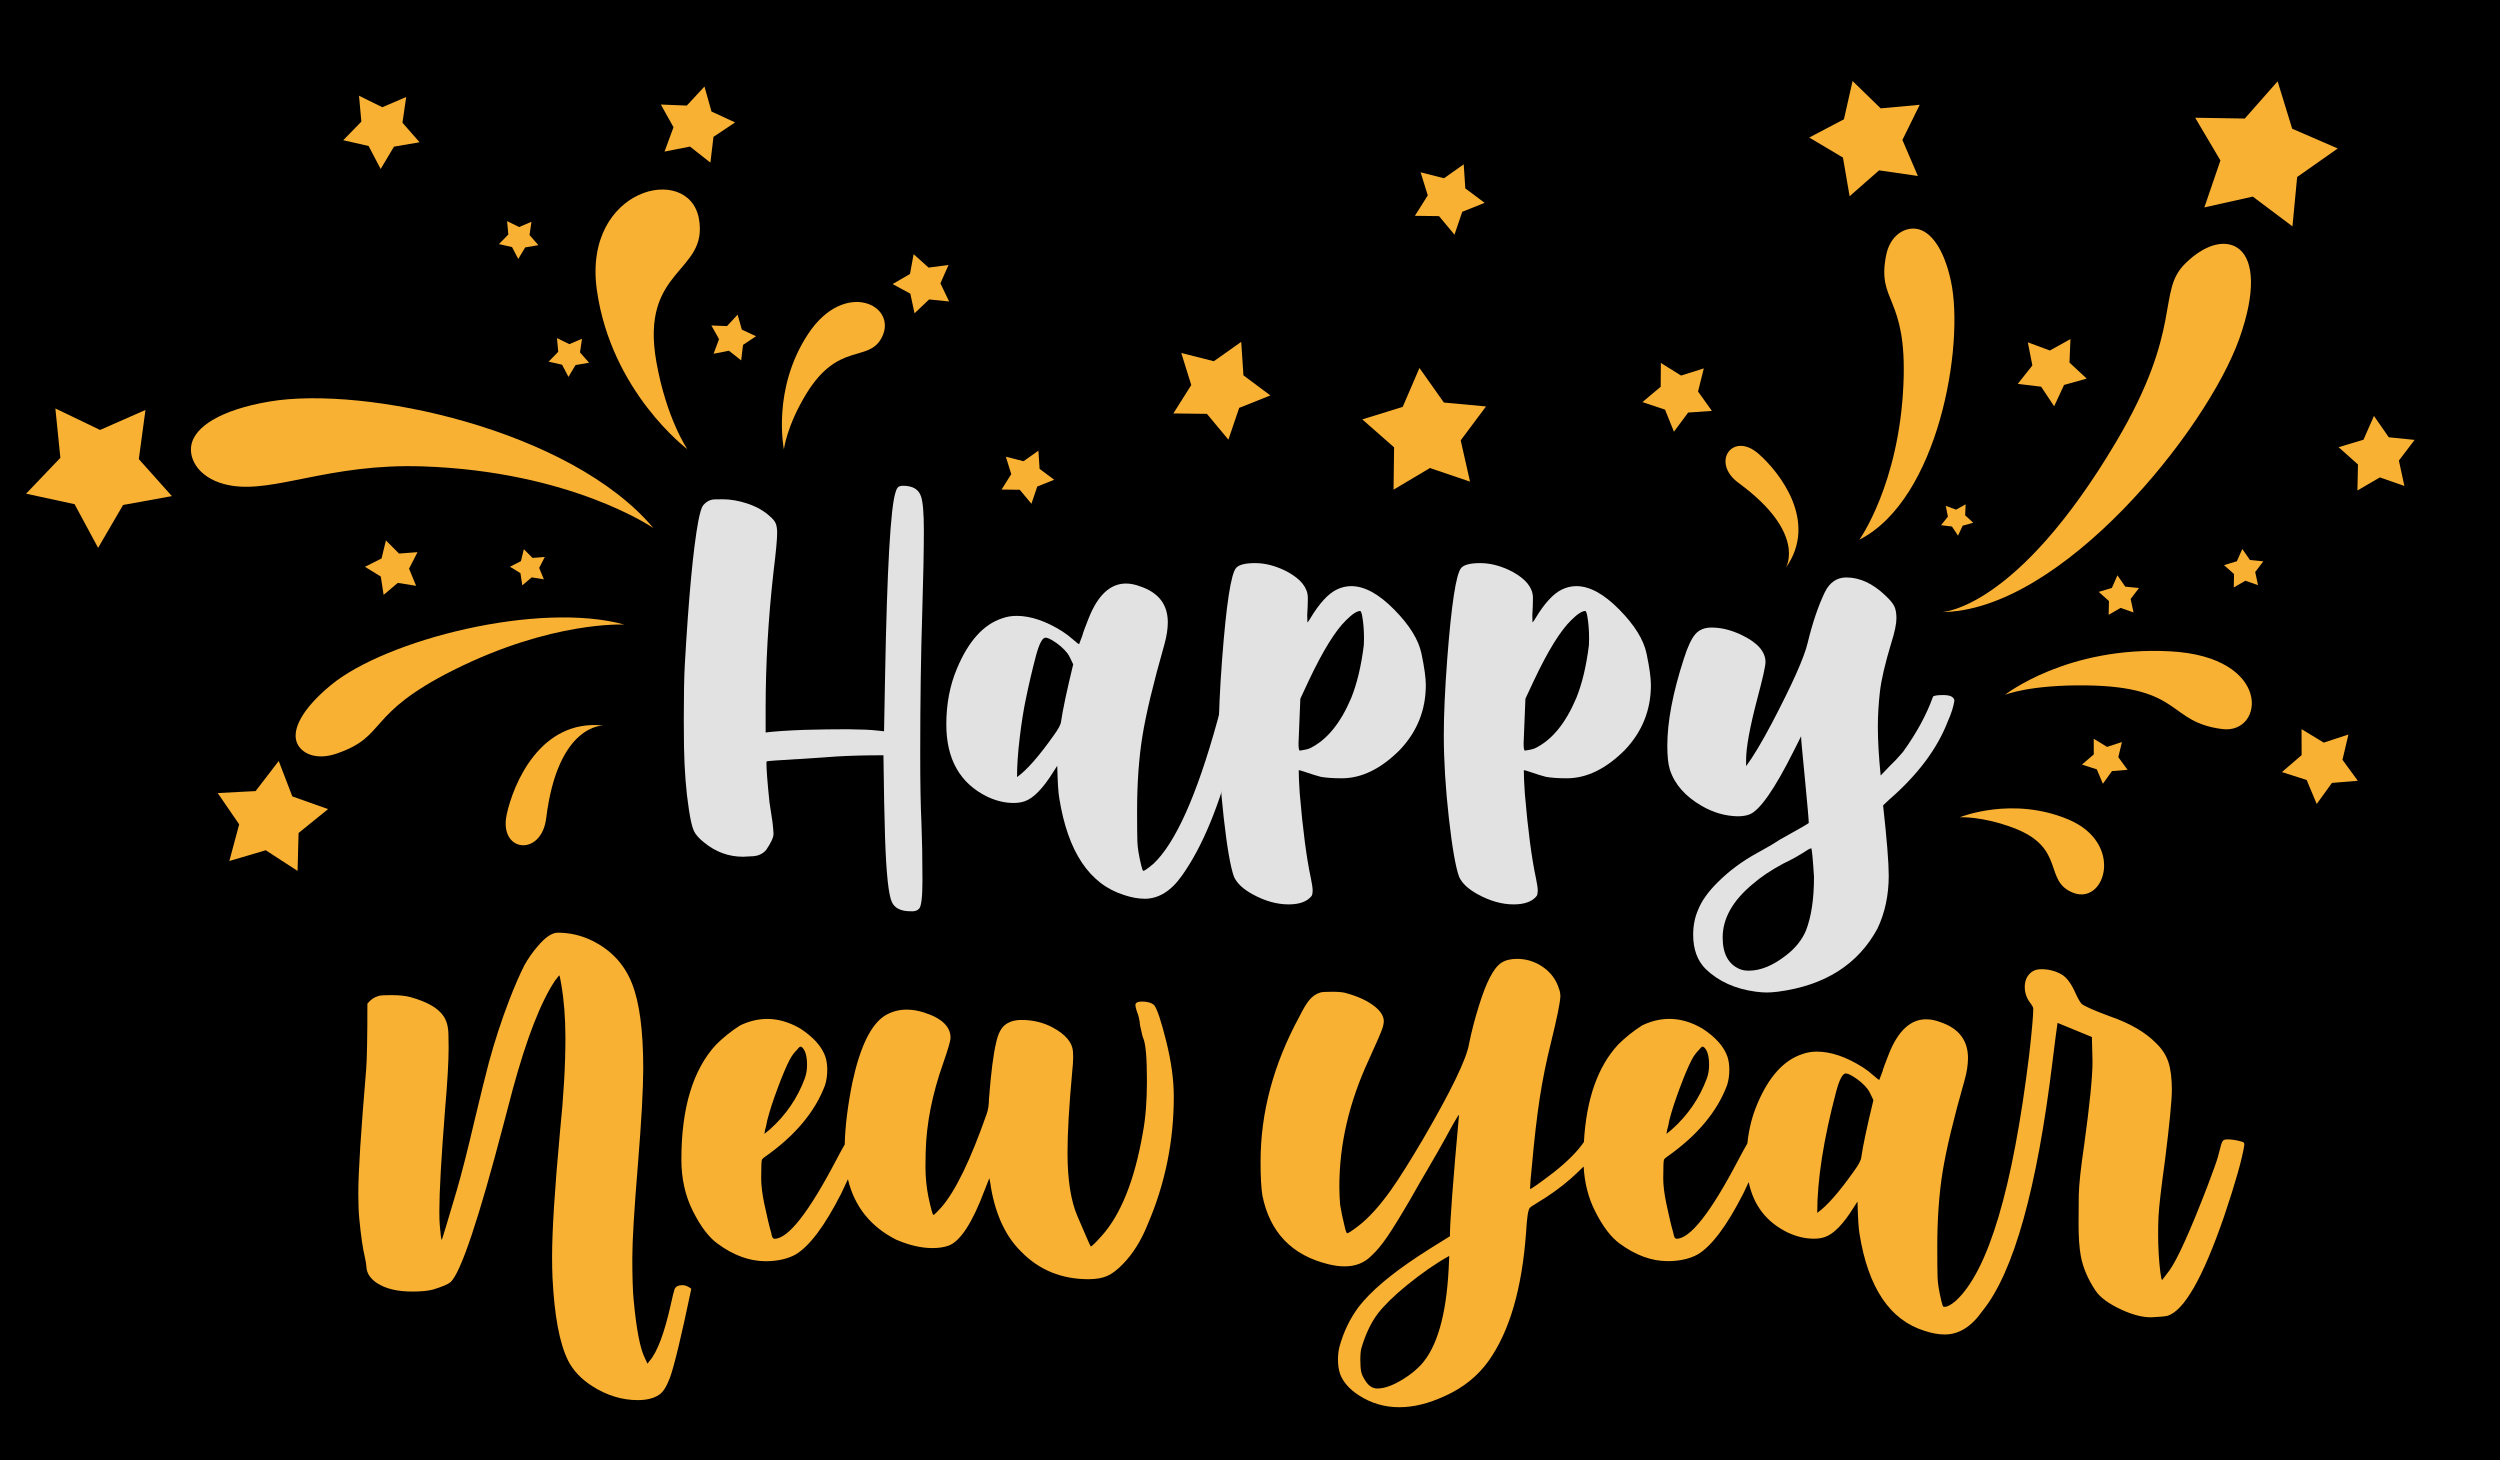 <?xml version="1.0" encoding="UTF-8"?>
<svg id="Layer_1" data-name="Layer 1" xmlns="http://www.w3.org/2000/svg" viewBox="0 0 1416 827">
  <defs>
    <style>
      .cls-1 {
        fill: #e2e2e2;
      }

      .cls-2 {
        fill: #f9b134;
      }
    </style>
  </defs>
  <rect width="1416" height="827"/>
  <g>
    <path class="cls-1" d="m516.75,516.14h-1.03c-5.42,0-8.93-1.72-10.53-5.15-1.91-3.97-3.2-16.06-3.89-36.28-.38-11.75-.69-27.39-.92-46.93-10.15,0-19,.23-26.55.69-2.14.23-13.77.99-34.91,2.29-2.9.23-4.43.38-4.58.46-.15.08-.23.34-.23.8,0,3.82.57,11.26,1.72,22.32.84,5.88,1.41,9.65,1.72,11.33.38,3.36.57,5.57.57,6.64,0,1.98-1.37,5-4.12,9.04-1.91,2.21-4.39,3.41-7.44,3.61-3.05.19-4.96.29-5.72.29-8.09,0-15.41-2.67-21.97-8.01-2.9-2.29-4.85-4.48-5.84-6.58-.99-2.1-1.95-6.2-2.86-12.3-1.6-10.38-2.52-22.2-2.75-35.48l-.12-15.11c0-14.04.19-24.42.57-31.13,2.21-38.76,4.77-65.96,7.67-81.61.92-4.65,1.79-7.55,2.63-8.7,1.91-2.29,4.14-3.45,6.7-3.49,2.56-.04,4.02-.06,4.41-.06,4.42,0,9.08.8,13.96,2.4,5.26,1.76,9.61,4.23,13.05,7.44,1.6,1.37,2.65,2.71,3.15,4.01.49,1.3.74,3.01.74,5.15,0,3.66-.69,11.03-2.06,22.09-2.98,26.4-4.46,52.23-4.46,77.49v13.51c4.65-.61,11.98-1.11,21.98-1.49,8.47-.23,16.63-.34,24.49-.34,7.86.08,13.28.31,16.25.69,2.44.31,3.89.46,4.35.46l.57-30.79c1.14-61.42,3.13-96.29,5.95-104.61.46-1.6,1.01-2.61,1.66-3.03.65-.42,1.51-.63,2.58-.63,5.49,0,8.89,2.02,10.19,6.07,1.07,3.13,1.6,9.54,1.6,19.23,0,11.06-.31,26.63-.92,46.7-.76,23.58-1.14,50.4-1.14,80.46,0,16.41.23,29.23.69,38.46.38,9.61.57,20.45.57,32.5,0,9.31-.61,14.65-1.83,16.02-.76.99-2.06,1.53-3.89,1.6Z"/>
    <path class="cls-1" d="m648.26,509.04c-3.51,0-7.33-.69-11.45-2.06-19.69-6.11-31.97-24.42-36.85-54.94-.53-2.9-.92-9-1.14-18.31l-2.06,3.21c-5.95,9.61-11.45,15.26-16.48,16.94-1.83.61-3.93.92-6.29.92-4.73,0-9.58-1.14-14.54-3.43-15.64-7.55-23.46-21.25-23.46-41.09,0-11.6,2.02-22.17,6.07-31.7,6.48-15.49,15.03-24.95,25.64-28.38,2.52-.92,5.23-1.37,8.13-1.37,8.01,0,16.71,2.98,26.1,8.93,1.91,1.22,3.85,2.71,5.84,4.46,1.98,1.76,3.13,2.63,3.43,2.63l1.83-4.81c.3-1.37,1.53-4.73,3.66-10.07,5.19-12.97,12.21-19.46,21.06-19.46,2.52,0,5.19.54,8.01,1.6,10.45,3.51,15.68,10.3,15.68,20.37,0,3.74-.65,7.94-1.95,12.59-6.26,21.97-10.4,39.24-12.42,51.79-2.02,12.55-3.03,26.72-3.03,42.52,0,8.17.06,13.96.17,17.4s.86,7.97,2.23,13.62c.46,1.91.84,2.86,1.14,2.86.61,0,2.52-1.34,5.72-4.01,12.51-11.83,24.57-38.76,36.17-80.8,1.83-7.17,3.03-10.87,3.61-11.1.57-.23,1.96-.34,4.18-.34,5.19,0,7.78.61,7.78,1.83,0,2.44-2.17,11.41-6.52,26.9-7.86,30.6-17.51,53.95-28.96,70.05-6.18,8.85-13.28,13.28-21.29,13.28Zm-72.22-68.9c5.49-3.89,12.44-11.79,20.83-23.69,2.59-3.51,3.97-6.1,4.12-7.78.92-6.48,3.21-17.28,6.87-32.39-1.45-3.2-2.52-5.26-3.21-6.18-2.21-2.82-5.04-5.27-8.47-7.33-1.76-1.07-3.09-1.6-4.01-1.6-1.76,0-3.55,3.4-5.38,10.19-2.06,7.78-3.97,15.91-5.72,24.38-1.3,6.11-2.46,13.43-3.49,21.98-1.03,8.55-1.54,16.02-1.54,22.43Z"/>
    <path class="cls-1" d="m729.87,512.25c-6.64,0-13.43-1.91-20.37-5.72-5.34-2.9-8.85-6.18-10.53-9.84-1.99-5.34-3.93-16.48-5.84-33.42-1.91-16.94-2.86-32.58-2.86-46.93,0-11.6.65-25.98,1.95-43.15,2.36-30.98,5-48.15,7.9-51.5,1.6-1.83,5.19-2.75,10.76-2.75,5.95,0,12.06,1.64,18.31,4.92,7.55,4.12,11.41,8.93,11.56,14.42v1.49c0,2.21-.12,5.08-.34,8.58l.12,4.24c.38-.38.92-1.14,1.6-2.29,5.11-8.54,10.11-14,14.99-16.37,2.67-1.3,5.42-1.95,8.24-1.95,7.48,0,15.57,4.41,24.26,13.22,8.7,8.81,13.87,17.15,15.51,25.01,1.64,7.86,2.46,13.77,2.46,17.74,0,14.19-4.92,26.48-14.76,36.85-10.68,10.68-21.63,16.02-32.85,16.02-4.81,0-8.74-.27-11.79-.8-1.45-.3-5.23-1.49-11.33-3.55l-1.26-.23c0,3.05.19,7.44.57,13.16,1.75,20.6,3.85,36.58,6.29,47.96.69,3.28,1.03,5.65,1.03,7.1,0,1.22-.19,2.21-.57,2.98-2.52,3.21-6.87,4.81-13.05,4.81Zm6.41-87.1c2.59-.38,4.42-.8,5.49-1.26,9.62-4.58,17.47-14.12,23.58-28.61,3.28-8.16,5.65-18.08,7.1-29.76l.12-3.78c0-4.5-.31-8.58-.92-12.25-.38-2.29-.8-3.43-1.26-3.43-1.83,0-4.5,1.76-8.01,5.27-6.11,5.95-13.12,17.32-21.06,34.11l-4.81,10.3-1.03,25.41c0,2.67.27,4.01.8,4.01Z"/>
    <path class="cls-1" d="m857.37,512.25c-6.64,0-13.43-1.91-20.37-5.72-5.34-2.9-8.85-6.18-10.53-9.84-1.99-5.34-3.93-16.48-5.84-33.42-1.91-16.94-2.86-32.58-2.86-46.93,0-11.6.65-25.98,1.95-43.15,2.37-30.98,5-48.15,7.9-51.5,1.6-1.83,5.19-2.75,10.76-2.75,5.95,0,12.05,1.64,18.31,4.92,7.55,4.12,11.41,8.93,11.56,14.42v1.49c0,2.21-.12,5.08-.34,8.58l.11,4.24c.38-.38.92-1.14,1.6-2.29,5.11-8.54,10.11-14,14.99-16.37,2.67-1.3,5.42-1.95,8.24-1.95,7.48,0,15.57,4.41,24.26,13.22,8.7,8.81,13.87,17.15,15.51,25.01,1.64,7.86,2.46,13.77,2.46,17.74,0,14.19-4.92,26.48-14.76,36.85-10.68,10.68-21.63,16.02-32.85,16.02-4.81,0-8.74-.27-11.79-.8-1.45-.3-5.23-1.49-11.33-3.55l-1.26-.23c0,3.05.19,7.44.57,13.16,1.75,20.6,3.85,36.58,6.29,47.96.69,3.28,1.03,5.65,1.03,7.1,0,1.22-.19,2.21-.57,2.98-2.52,3.21-6.87,4.81-13.05,4.81Zm6.41-87.1c2.59-.38,4.42-.8,5.49-1.26,9.61-4.58,17.47-14.12,23.58-28.61,3.28-8.16,5.65-18.08,7.1-29.76l.11-3.78c0-4.5-.31-8.58-.92-12.25-.38-2.29-.8-3.43-1.26-3.43-1.83,0-4.5,1.76-8.01,5.27-6.11,5.95-13.12,17.32-21.06,34.11l-4.81,10.3-1.03,25.41c0,2.67.27,4.01.8,4.01Z"/>
    <path class="cls-1" d="m1000.67,562.15c-1.68,0-3.74-.15-6.18-.46-11.6-1.53-21.06-5.8-28.38-12.82-4.73-4.73-7.1-11.22-7.1-19.46,0-5.11.92-9.77,2.75-13.96,1.98-5.11,5.72-10.38,11.22-15.79,6.33-6.33,13.73-11.83,22.2-16.48,4.96-2.67,9.23-5.19,12.82-7.55,10.99-6.1,16.48-9.27,16.48-9.5,0-1.68-.76-10.42-2.29-26.21-1.37-13.73-2.06-21.36-2.06-22.89l-4.12,8.24c-10.91,21.82-19.31,33.84-25.18,36.05-1.83.69-4.05,1.03-6.64,1.03-7.02-.15-13.77-2.1-20.26-5.84-9.38-5.42-15.41-12.25-18.08-20.49-.99-3.05-1.49-7.59-1.49-13.62,0-13.66,3.13-30.1,9.38-49.33,2.13-6.71,4.29-11.33,6.47-13.85,2.17-2.52,5.25-3.78,9.21-3.78,5.42,0,11.03,1.37,16.83,4.12,9.16,4.35,13.73,9.5,13.73,15.45,0,2.21-1.53,9.04-4.58,20.49-4.27,16.18-6.41,27.81-6.41,34.91v3.55c3.97-5.34,8.81-13.43,14.54-24.26,11.52-21.98,18.27-37.08,20.26-45.32,2.75-11.45,6.03-21.13,9.84-29.07,2.75-5.49,6.79-8.24,12.13-8.24,7.63,0,15.03,3.43,22.2,10.3,2.59,2.44,4.27,4.5,5.04,6.18.76,1.68,1.14,3.89,1.14,6.64,0,3.2-.99,7.94-2.98,14.19-3.51,11.6-5.65,20.83-6.41,27.7-.76,6.87-1.14,13.35-1.14,19.46,0,7.94.53,17.17,1.6,27.7l5.04-5.27c2.29-2.13,4.81-4.81,7.55-8.01,7.71-10.68,13.39-21.13,17.05-31.36.46-.61,2.4-.92,5.84-.92,3.97,0,6.07,1.07,6.29,3.2-.54,3.43-1.79,7.37-3.78,11.79-5.95,15.41-16.94,30.1-32.96,44.06l-3.66,3.43c2.13,19.23,3.2,32.47,3.2,39.72,0,11.14-2.14,21.17-6.41,30.1-10.99,20.3-29.76,32.2-56.31,35.71-2.6.3-4.73.46-6.41.46Zm-10.19-12.36c6.71,0,13.77-2.9,21.17-8.7,5.19-3.97,8.93-8.62,11.22-13.96,3.05-7.78,4.58-17.93,4.58-30.45-.69-10.83-1.22-16.25-1.6-16.25l-1.6.69c-4.73,3.13-9.46,5.8-14.19,8.01-7.1,3.81-12.89,7.71-17.4,11.67-11.29,9.38-16.94,19.46-16.94,30.21,0,9.16,3.21,15.11,9.61,17.86,1.45.61,3.17.92,5.15.92Z"/>
  </g>
  <g>
    <path class="cls-2" d="m984.73,273.54c38.89,28.48,26.74,48.07,26.74,48.07,18.64-26.16-3.6-54.23-15.46-64.61-14.64-12.82-27.2,4.89-11.28,16.55Z"/>
    <path class="cls-2" d="m1068.32,144.53c-5.46,27.3,11.98,22.48,9.79,73.05-2.45,56.74-24.93,88.08-24.93,88.08,44.71-22.7,59.65-110.02,51.83-146.43-4.08-18.99-11.72-28.24-19.23-29.57-6.88-1.22-15.2,3.54-17.46,14.87Z"/>
    <path class="cls-2" d="m1099.67,346.69c67.84-.42,150.28-103.06,168.69-154.89,9.61-27.04,7.85-43.84.31-50.38-6.91-6-18.77-4.16-30.99,7.88-16.3,16.06-.65,36.07-39.06,100.89-56.75,95.78-98.95,96.51-98.95,96.51Z"/>
    <path class="cls-2" d="m1229.06,368.9c-58.32-3.08-93.46,24.67-93.46,24.67,0,0,13.85-5.85,46.68-5.35,54.3.82,45.26,20.8,76.51,24.73,23.81,2.99,28.58-40.97-29.74-44.05Z"/>
    <path class="cls-2" d="m1109.98,462.92s12.27-.84,30.47,6.01c30.11,11.32,16.56,30.29,34.04,36.83,17.89,6.7,28.88-28.25-3.02-41.63-31.9-13.38-61.49-1.2-61.49-1.2Z"/>
    <polygon class="cls-2" points="1047.62 111.14 1064.31 96.49 1086.29 99.67 1077.52 79.27 1087.33 59.35 1065.22 61.38 1049.3 45.89 1044.41 67.55 1024.76 77.9 1043.85 89.25 1047.62 111.14"/>
    <polygon class="cls-2" points="1248.55 117.47 1275.97 111.35 1298.45 128.22 1301.1 100.25 1324.09 84.09 1298.3 72.92 1290.04 46.06 1271.45 67.14 1243.35 66.69 1257.65 90.89 1248.55 117.47"/>
    <polygon class="cls-2" points="1367.64 249.15 1353 247.67 1344.61 235.58 1338.68 249.05 1324.58 253.29 1335.56 263.09 1335.24 277.81 1347.95 270.4 1361.85 275.25 1358.73 260.87 1367.64 249.15"/>
    <polygon class="cls-2" points="1330.15 416.02 1316.17 420.62 1303.59 412.98 1303.65 427.7 1292.49 437.3 1306.51 441.8 1312.19 455.38 1320.8 443.44 1335.47 442.23 1326.77 430.35 1330.15 416.02"/>
    <polygon class="cls-2" points="1187.64 435.77 1191.06 443.93 1196.23 436.75 1205.05 436.02 1199.82 428.88 1201.86 420.27 1193.45 423.04 1185.89 418.44 1185.92 427.29 1179.21 433.06 1187.64 435.77"/>
    <polygon class="cls-2" points="1274.37 317.18 1270.04 310.94 1266.97 317.89 1259.69 320.09 1265.36 325.15 1265.2 332.75 1271.77 328.92 1278.95 331.43 1277.34 324 1281.94 317.95 1274.37 317.18"/>
    <polygon class="cls-2" points="1203.75 332.27 1199.31 325.86 1196.17 333 1188.7 335.25 1194.51 340.44 1194.34 348.24 1201.08 344.31 1208.44 346.89 1206.79 339.26 1211.51 333.06 1203.75 332.27"/>
    <polygon class="cls-2" points="1156.09 219.02 1163.47 230.12 1169.08 218.03 1181.91 214.43 1172.15 205.36 1172.7 192.05 1161.05 198.53 1148.56 193.9 1151.13 206.98 1142.86 217.43 1156.09 219.02"/>
    <polygon class="cls-2" points="1103.28 292.61 1099.42 297.48 1105.59 298.22 1109.03 303.39 1111.64 297.76 1117.63 296.08 1113.07 291.86 1113.33 285.65 1107.9 288.67 1102.08 286.51 1103.28 292.61"/>
    <path class="cls-2" d="m286.98,461.47c-4.54,21.36,19.68,23.96,22.38,1.99,6.6-53.69,32.44-52.51,32.44-52.51-35.83-3.94-51.15,33.22-54.83,50.52Z"/>
    <path class="cls-2" d="m256.59,379.68c56.01-28.16,97.05-25.92,97.05-25.92-48.33-13.34-134.86,8.38-166.31,34.35-16.41,13.55-21.68,24.91-19.38,31.94,2.11,6.45,10.69,10.91,22.72,6.78,29-9.94,16-22.06,65.91-47.15Z"/>
    <path class="cls-2" d="m239.19,264.15c84.49,2.78,130.89,34.95,130.89,34.95-46.77-55.69-163.29-80.89-217.51-71.66-28.29,4.81-42.1,14.54-44.13,24.31-1.86,8.95,5.12,20.18,22,23.21,24.87,4.46,55.87-12.54,108.76-10.81Z"/>
    <path class="cls-2" d="m389.35,254.47s-11.8-17.09-17.57-49.41c-9.55-53.46,29.66-50.17,24.09-81.17-5.71-31.75-65.91-17.54-57.82,40.3,8.1,57.84,51.3,90.27,51.3,90.27Z"/>
    <path class="cls-2" d="m456.6,223.19c18.21-29.87,35.15-17.66,42.71-31.78,9.81-18.32-20.77-33.71-41.54-2.34-20.78,31.37-13.77,65.46-13.77,65.46,0,0,1.6-13.28,12.61-31.34Z"/>
    <polygon class="cls-2" points="157.87 431.02 144.77 448.07 123.31 449.19 135.47 466.91 129.9 487.67 150.52 481.58 168.54 493.29 169.11 471.8 185.82 458.28 165.57 451.09 157.87 431.02"/>
    <polygon class="cls-2" points="82.39 232.2 56.68 243.53 31.36 231.35 34.19 259.3 14.78 279.62 42.24 285.57 55.57 310.31 69.71 286.02 97.36 281 78.63 260.05 82.39 232.2"/>
    <polygon class="cls-2" points="208.76 82.68 215.61 95.71 223.14 83.06 237.65 80.57 227.95 69.5 230.07 54.94 216.54 60.74 203.34 54.23 204.68 68.88 194.41 79.42 208.76 82.68"/>
    <polygon class="cls-2" points="376.38 85.86 390.81 83.01 402.37 92.12 404.11 77.51 416.35 69.34 402.99 63.17 399.01 49 389.01 59.8 374.3 59.21 381.48 72.06 376.38 85.86"/>
    <polygon class="cls-2" points="517.99 177.46 526.24 169.6 537.58 170.76 532.65 160.48 537.26 150.06 525.96 151.57 517.48 143.97 515.42 155.18 505.57 160.9 515.6 166.32 517.99 177.46"/>
    <polygon class="cls-2" points="402.93 184.35 407.25 192.07 404.18 200.37 412.86 198.65 419.8 204.13 420.85 195.35 428.21 190.44 420.18 186.72 417.78 178.21 411.77 184.7 402.93 184.35"/>
    <polygon class="cls-2" points="290.02 139.94 293.55 146.67 297.45 140.14 304.94 138.85 299.93 133.13 301.02 125.61 294.03 128.6 287.22 125.24 287.91 132.81 282.6 138.26 290.02 139.94"/>
    <polygon class="cls-2" points="318.35 206.57 321.98 213.47 325.97 206.77 333.65 205.45 328.51 199.59 329.64 191.87 322.47 194.94 315.47 191.49 316.18 199.26 310.74 204.84 318.35 206.57"/>
    <polygon class="cls-2" points="226.01 313.54 218.59 306.09 216.11 316.3 206.73 321.04 215.68 326.56 217.29 336.94 225.31 330.14 235.68 331.81 231.69 322.09 236.48 312.74 226.01 313.54"/>
    <polygon class="cls-2" points="301.62 316 296.7 311.06 295.06 317.83 288.84 320.98 294.77 324.64 295.84 331.53 301.16 327.02 308.04 328.13 305.39 321.68 308.57 315.47 301.62 316"/>
    <path class="cls-2" d="m382.16,729.92c-.53,1.6-1.26,4.5-2.17,8.7-3.66,16.48-7.71,27.24-12.13,32.28l-1.14,1.49-1.49-3.2c-2.67-5.34-4.77-16.18-6.29-32.5-.54-5.26-.8-13.32-.8-24.15,0-9.69,1.07-27.51,3.21-53.45,1.98-24.49,2.98-42.5,2.98-54.02,0-21.36-2.14-37.41-6.41-48.13-4.27-10.72-11.67-18.71-22.2-23.98-6.26-3.13-12.86-4.69-19.8-4.69-3.28,0-7.1,2.59-11.45,7.78-2.82,3.28-5.3,6.83-7.44,10.64-2.67,5.26-5.57,11.94-8.7,20.03-4.43,11.6-8.24,23.31-11.45,35.14-1.99,7.55-4.66,18.35-8.01,32.39-3.89,16.71-7.29,30.06-10.19,40.06-5.49,18.62-8.32,27.93-8.47,27.93-.31,0-.69-2.82-1.14-8.47-.15-1.83-.23-4.39-.23-7.67,0-11.06,1.07-30.1,3.2-57.11,1.37-15.87,2.06-27.74,2.06-35.59,0-.76-.04-3.3-.11-7.61-.08-4.31-1.03-7.76-2.86-10.36-2.98-4.42-9.04-7.93-18.2-10.53-2.82-.84-6.56-1.26-11.22-1.26-3.59,0-5.88.11-6.87.34-2.67.69-4.92,2.17-6.75,4.46,0,18.7-.23,31.09-.69,37.2-2.98,35.02-4.46,58.45-4.46,70.27,0,5.8.19,10.64.57,14.54.92,9.54,1.95,16.67,3.09,21.4.61,2.75.92,4.62.92,5.61.15,3.66,2.21,6.79,6.18,9.39,4.88,3.13,11.48,4.69,19.8,4.69,4.96,0,8.89-.38,11.79-1.14,5.19-1.6,8.51-3.02,9.96-4.24,5.88-5.72,15.87-35.56,29.99-89.5l5.15-19.57c7.86-28.92,15.83-49.44,23.92-61.58,1.53-2.06,2.33-3.09,2.4-3.09.23,0,.61,1.6,1.14,4.81,1.6,9.23,2.4,19.46,2.4,30.67,0,15.49-1.03,33.27-3.09,53.34-2.98,32.28-4.46,55.82-4.46,70.62,0,4.35.07,8.28.23,11.79,1.07,21.67,4.01,37.31,8.81,46.93,2.9,5.72,7.48,10.57,13.73,14.54,8.24,5.26,16.83,7.9,25.75,7.9,5.04,0,9.04-.99,12.02-2.98,2.21-1.37,4.27-4.58,6.18-9.61,2.52-6.94,6.56-23.77,12.13-50.47-1.76-1.37-3.43-2.06-5.04-2.06-2.14,0-3.59.69-4.35,2.06Z"/>
    <path class="cls-2" d="m653.75,569.34c-1.53-1.37-3.82-2.06-6.87-2.06-2.52,0-3.78.65-3.78,1.95,0,.84.27,2.02.8,3.55.99,2.37,1.6,5.04,1.83,8.01.92,4.35,1.53,6.79,1.83,7.33,1.37,3.05,2.06,11.14,2.06,24.26,0,11.22-.76,20.91-2.29,29.07-4.66,27.01-12.51,46.62-23.58,58.83-3.43,3.82-5.42,5.72-5.95,5.72-.15,0-2.67-5.72-7.55-17.17-3.74-8.7-5.61-20.64-5.61-35.82,0-11.37.88-26.59,2.63-45.67.38-3.58.57-6.45.57-8.58l-.11-3.2c-.38-5.11-4.16-9.61-11.33-13.51-5.34-2.9-11.29-4.35-17.85-4.35-3.74,0-6.79.9-9.16,2.69-2.37,1.79-4.08,5.13-5.15,10.01-1.6,6.56-2.98,17.4-4.12,32.5,0,2.98-.42,5.65-1.26,8.01-9.16,26.17-17.74,43.83-25.75,52.99-2.52,2.82-4.01,4.24-4.46,4.24-.38,0-1.3-3.32-2.75-9.96-1.14-5.57-1.72-11.37-1.72-17.4l.12-8.24c.38-16.02,3.7-32.85,9.96-50.47,2.75-7.86,4.12-12.63,4.12-14.31,0-6.33-5.04-11.1-15.11-14.31-3.36-1.07-6.6-1.6-9.73-1.6-4.35,0-8.36,1.07-12.02,3.21-8.09,4.88-14.35,17.63-18.77,38.23-2.66,13.29-4.08,24.93-4.3,34.95-1.2,2.04-2.82,5-4.85,8.88-15.57,29.68-27.2,44.52-34.91,44.52-.92,0-1.53-1.07-1.83-3.21-1.07-3.59-2.4-9.19-4.01-16.83-1.14-5.49-1.72-10.22-1.72-14.19,0-6.64.15-10.19.46-10.64.3-.46.84-.95,1.6-1.49,17.09-11.98,28.46-25.52,34.11-40.63.84-2.67,1.26-5.61,1.26-8.81,0-2.59-.34-5-1.03-7.21-1.99-5.8-6.72-11.14-14.19-16.02-6.26-3.66-12.51-5.49-18.77-5.49-5.11,0-10.23,1.22-15.34,3.66-5.04,3.2-9.61,6.87-13.73,10.99-13.05,14.19-19.57,35.86-19.57,65.01,0,10.83,2.19,20.6,6.58,29.3,4.39,8.7,9.02,14.8,13.91,18.31,9,6.64,18.08,9.96,27.24,9.96,6.64,0,12.28-1.26,16.94-3.78,7.93-4.73,16.56-16.25,25.87-34.56,1.03-2.11,2.3-4.81,3.8-8.1,3.66,15.38,12.73,26.78,27.21,34.19,7.4,3.21,14.31,4.81,20.72,4.81,3.43,0,6.45-.46,9.04-1.37,6.71-2.44,13.58-13.05,20.6-31.82l2.52-6.41c0,.15.11.73.34,1.72.23.99.42,2.17.57,3.55,2.75,15.87,8.54,28.08,17.4,36.62,10.07,10.22,22.7,15.34,37.88,15.34,4.2,0,7.71-.61,10.53-1.83,2.82-1.22,5.84-3.51,9.04-6.87,5.65-5.8,10.3-13.28,13.96-22.43,9.84-22.89,14.76-47,14.76-72.33,0-9.38-1.43-19.82-4.29-31.3-2.86-11.48-5.13-18.29-6.81-20.43Zm-220.55,71.53c0-.38.13-.99.4-1.83.27-.84.59-2.33.97-4.46,1.22-4.88,3.17-10.91,5.84-18.08,2.67-7.17,4.92-12.51,6.75-16.02,1.07-2.13,2.44-4.04,4.12-5.72.92-1.22,1.6-1.87,2.06-1.95.38,0,.76.19,1.14.57,1.75,1.76,2.63,5.04,2.63,9.84,0,2.67-.42,5.19-1.26,7.55-4.12,11.14-10.68,20.76-19.69,28.84l-3.09,2.52c-.08,0-.11-.08-.11-.23.15-.3.23-.65.23-1.03Z"/>
    <path class="cls-2" d="m1269.97,646.71c-2.37-.76-4.88-1.22-7.55-1.37-1.07-.08-1.96.02-2.69.29-.73.27-1.34,1.36-1.83,3.26-.5,1.91-1.05,4.01-1.66,6.29-.61,2.29-2.6,7.86-5.95,16.71-9.84,25.56-17.05,41.51-21.63,47.84l-4.01,5.26c-.31,0-.65-1.45-1.03-4.35-.38-2.9-.69-6.29-.92-10.19s-.34-7.59-.34-11.1c0-3.97.07-7.48.23-10.53.3-5.72,1.53-16.25,3.66-31.59,2.59-20.75,3.89-34.03,3.89-39.83,0-6.56-.65-11.83-1.95-15.79-1.3-3.97-3.62-7.55-6.98-10.76-6.11-6.25-14.96-11.37-26.55-15.34-8.78-3.28-13.96-5.57-15.57-6.87-.92-.92-2.14-3.05-3.66-6.41-2.21-4.96-4.66-8.32-7.33-10.07-3.59-2.14-7.55-3.21-11.9-3.21-2.29,0-4.12.54-5.49,1.6-2.59,1.98-3.89,4.81-3.89,8.47s1.3,7.02,3.89,10.07v.23c.61.61.92,1.37.92,2.29,0,3.59-.76,12.17-2.29,25.75-9.31,76-23.16,122.46-41.55,139.4-2.67,2.29-4.77,3.43-6.29,3.43-.23,0-.48-.02-.74-.06-.27-.04-.63-1.01-1.09-2.92-1.37-5.65-2.12-10.19-2.23-13.62-.12-3.43-.17-9.23-.17-17.4,0-15.79,1.01-29.97,3.03-42.52,2.02-12.55,6.16-29.82,12.42-51.79,1.3-4.65,1.95-8.85,1.95-12.59,0-10.07-5.23-16.86-15.68-20.37-2.82-1.07-5.49-1.6-8.01-1.6-8.85,0-15.87,6.49-21.06,19.46-2.14,5.34-3.36,8.7-3.66,10.07l-1.83,4.81c-.31,0-1.45-.88-3.43-2.63-1.98-1.75-3.93-3.24-5.84-4.46-9.38-5.95-18.08-8.93-26.1-8.93-2.9,0-5.61.46-8.13,1.37-10.61,3.43-19.15,12.9-25.64,28.38-2.92,6.89-4.77,14.32-5.58,22.28-1.23,2.04-2.96,5.18-5.18,9.43-15.57,29.68-27.2,44.52-34.91,44.52-.92,0-1.53-1.07-1.83-3.21-1.07-3.59-2.4-9.19-4.01-16.83-1.14-5.49-1.72-10.22-1.72-14.19,0-6.64.15-10.19.46-10.64.3-.46.84-.95,1.6-1.49,17.09-11.98,28.46-25.52,34.11-40.63.84-2.67,1.26-5.61,1.26-8.81,0-2.59-.34-5-1.03-7.21-1.99-5.8-6.72-11.14-14.19-16.02-6.26-3.66-12.51-5.49-18.77-5.49-5.11,0-10.23,1.22-15.34,3.66-5.04,3.2-9.61,6.87-13.73,10.99-11.53,12.54-17.95,30.92-19.3,55.13-.13.16-.26.33-.39.49-3.36,4.88-8.85,10.38-16.48,16.48-8.39,6.41-12.93,9.61-13.62,9.61v-.46c0-1.83.34-6.03,1.03-12.59,1.37-15.34,2.86-28.19,4.46-38.57,1.6-10.38,3.7-20.75,6.29-31.13,3.36-13.58,5.15-22.32,5.38-26.21,0-1.68-.27-3.17-.8-4.46-1.53-5.04-4.52-9.12-8.98-12.25-4.46-3.13-9.4-4.69-14.82-4.69-3.66,0-6.64.76-8.93,2.29-4.35,2.9-8.58,11.1-12.7,24.61-2.21,7.02-4.04,14.08-5.49,21.17-1.37,8.55-10.11,26.63-26.21,54.25-7.1,12.06-13.05,21.52-17.85,28.38-6.56,9.23-12.78,16.1-18.66,20.6-3.59,2.75-5.68,4.12-6.29,4.12-.38,0-.84-1.14-1.37-3.43-1.22-4.96-2.1-9.16-2.63-12.59-.31-3.28-.46-6.79-.46-10.53,0-23.88,5.57-47.8,16.71-71.76,4.58-10,7.21-16.14,7.9-18.43.38-1.45.57-2.56.57-3.32,0-2.75-1.6-5.46-4.81-8.13-4.12-3.36-9.73-5.99-16.82-7.9-1.53-.46-4.12-.69-7.78-.69s-5.88.15-6.64.46c-2.52.76-4.69,2.33-6.52,4.69-1.45,1.83-3.24,4.88-5.38,9.16-14.58,26.86-21.86,54.18-21.86,81.95,0,8.47.34,14.84,1.03,19.11,4.2,20.83,16.6,33.8,37.2,38.91,3.36.84,6.48,1.26,9.39,1.26,6.25,0,11.37-2.06,15.34-6.18,2.75-2.52,5.67-6.03,8.75-10.53,3.09-4.5,7.42-11.52,12.99-21.06,1.6-2.82,3.39-5.97,5.38-9.44,1.98-3.47,3.72-6.45,5.21-8.93,1.49-2.48,3.09-5.25,4.81-8.3,1.72-3.05,3.19-5.67,4.41-7.84,1.22-2.17,2.23-4.02,3.03-5.55.8-1.53,1.51-2.79,2.12-3.78.61-.99,1.09-1.79,1.43-2.4.34-.61.61-1.05.8-1.32.19-.27.32-.4.4-.4h.11c-3.43,37.69-5.15,60.58-5.15,68.67-8.93,5.49-14.92,9.27-17.97,11.33-15.64,10.3-26.9,19.88-33.76,28.73-4.96,6.71-8.58,14.27-10.87,22.66-.53,2.21-.8,4.58-.8,7.1,0,3.21.42,5.99,1.26,8.36,1.75,4.5,5.26,8.47,10.53,11.9,6.94,4.5,14.57,6.75,22.89,6.75s16.6-2.1,25.75-6.29c10.45-4.66,18.77-11.33,24.95-20.03,11.83-16.71,18.88-40.97,21.17-72.79.46-8.16,1.14-12.74,2.06-13.73.53-.61,1.79-1.49,3.78-2.63,7.4-4.42,13.92-9.12,19.57-14.08,2.73-2.46,5.12-4.72,7.2-6.78.48,9.26,2.63,17.7,6.48,25.32,4.39,8.7,9.02,14.8,13.91,18.31,9,6.64,18.08,9.96,27.24,9.96,6.64,0,12.28-1.26,16.94-3.78,7.93-4.73,16.56-16.25,25.87-34.56.85-1.74,1.87-3.89,3.04-6.44,2.73,13.23,10.13,22.79,22.25,28.64,4.96,2.29,9.8,3.43,14.54,3.43,2.36,0,4.46-.3,6.29-.92,5.04-1.68,10.53-7.33,16.48-16.94l2.06-3.2c.23,9.31.61,15.41,1.14,18.31,4.88,30.52,17.17,48.83,36.85,54.94,4.12,1.37,7.94,2.06,11.45,2.06,8.01,0,15.11-4.43,21.29-13.28,17.7-21.75,30.98-69.13,39.83-142.15,1.29-10.53,2.21-17.55,2.75-21.06l19.46,8.01.34,13.96c0,8.55-1.56,24.19-4.69,46.93-1.91,12.9-2.94,22.4-3.09,28.5-.08,4.43-.12,9.88-.12,16.37,0,7.55.42,13.62,1.26,18.2,1.22,6.64,4.01,13.2,8.36,19.69,2.52,3.81,7.4,7.4,14.65,10.76,6.26,2.9,11.83,4.35,16.71,4.35,4.88-.23,7.94-.5,9.16-.8,9.46-2.59,20.22-21.37,32.28-56.31,6.41-19,10.22-32.46,11.45-40.4.15-.99-.23-1.64-1.14-1.95Zm-325.85-5.84c0-.38.13-.99.4-1.83.27-.84.59-2.33.97-4.46,1.22-4.88,3.17-10.91,5.84-18.08,2.67-7.17,4.92-12.51,6.75-16.02,1.07-2.13,2.44-4.04,4.12-5.72.92-1.22,1.6-1.87,2.06-1.95.38,0,.76.19,1.14.57,1.75,1.76,2.63,5.04,2.63,9.84,0,2.67-.42,5.19-1.26,7.55-4.12,11.14-10.68,20.76-19.69,28.84l-3.09,2.52c-.08,0-.11-.08-.11-.23.15-.3.23-.65.23-1.03Zm-123.61,77.94c-1.37,26.25-6.6,44.33-15.68,54.25-2.9,3.05-6.22,5.72-9.96,8.01-5.72,3.58-10.64,5.38-14.76,5.38-2.75,0-5.04-1.53-6.87-4.58-1.14-1.68-1.89-3.28-2.23-4.81-.34-1.53-.52-3.82-.52-6.87,0-3.21.23-5.49.69-6.87,2.29-7.71,5.34-14.12,9.16-19.23,3.74-4.81,9.19-10.15,16.37-16.02,8.62-7.02,16.67-12.59,24.15-16.71l-.34,7.44Zm233.71-63.29c-.15,1.68-1.53,4.27-4.12,7.78-8.39,11.9-15.34,19.8-20.83,23.69,0-18.77,3.58-41.7,10.76-68.79,1.83-6.79,3.62-10.19,5.38-10.19.92,0,2.25.54,4.01,1.6,3.43,2.06,6.26,4.5,8.47,7.33.69.92,1.75,2.98,3.21,6.18-3.66,15.11-5.95,25.91-6.87,32.39Z"/>
    <polygon class="cls-2" points="789.31 277.34 809.92 265.09 832.62 272.8 827.34 249.41 841.68 230.21 817.81 228 803.98 208.42 794.5 230.45 771.61 237.55 789.62 253.37 789.31 277.34"/>
    <polygon class="cls-2" points="704.28 212.6 703.03 193.63 687.51 204.6 669.08 199.93 674.73 218.09 664.59 234.17 683.6 234.41 695.76 249.02 701.87 231.02 719.52 223.96 704.28 212.6"/>
    <polygon class="cls-2" points="815.07 122.41 823.82 132.92 828.21 119.97 840.92 114.9 829.95 106.71 829.05 93.07 817.89 100.96 804.63 97.6 808.69 110.67 801.39 122.24 815.07 122.41"/>
    <polygon class="cls-2" points="577.6 277.41 584.2 285.34 587.51 275.57 597.1 271.74 588.83 265.57 588.15 255.27 579.72 261.23 569.71 258.69 572.78 268.55 567.28 277.28 577.6 277.41"/>
    <polygon class="cls-2" points="948.13 244.52 956.15 233.68 969.61 232.73 961.77 221.75 965.03 208.66 952.16 212.72 940.72 205.58 940.6 219.07 930.27 227.74 943.07 232.02 948.13 244.52"/>
  </g>
</svg>
